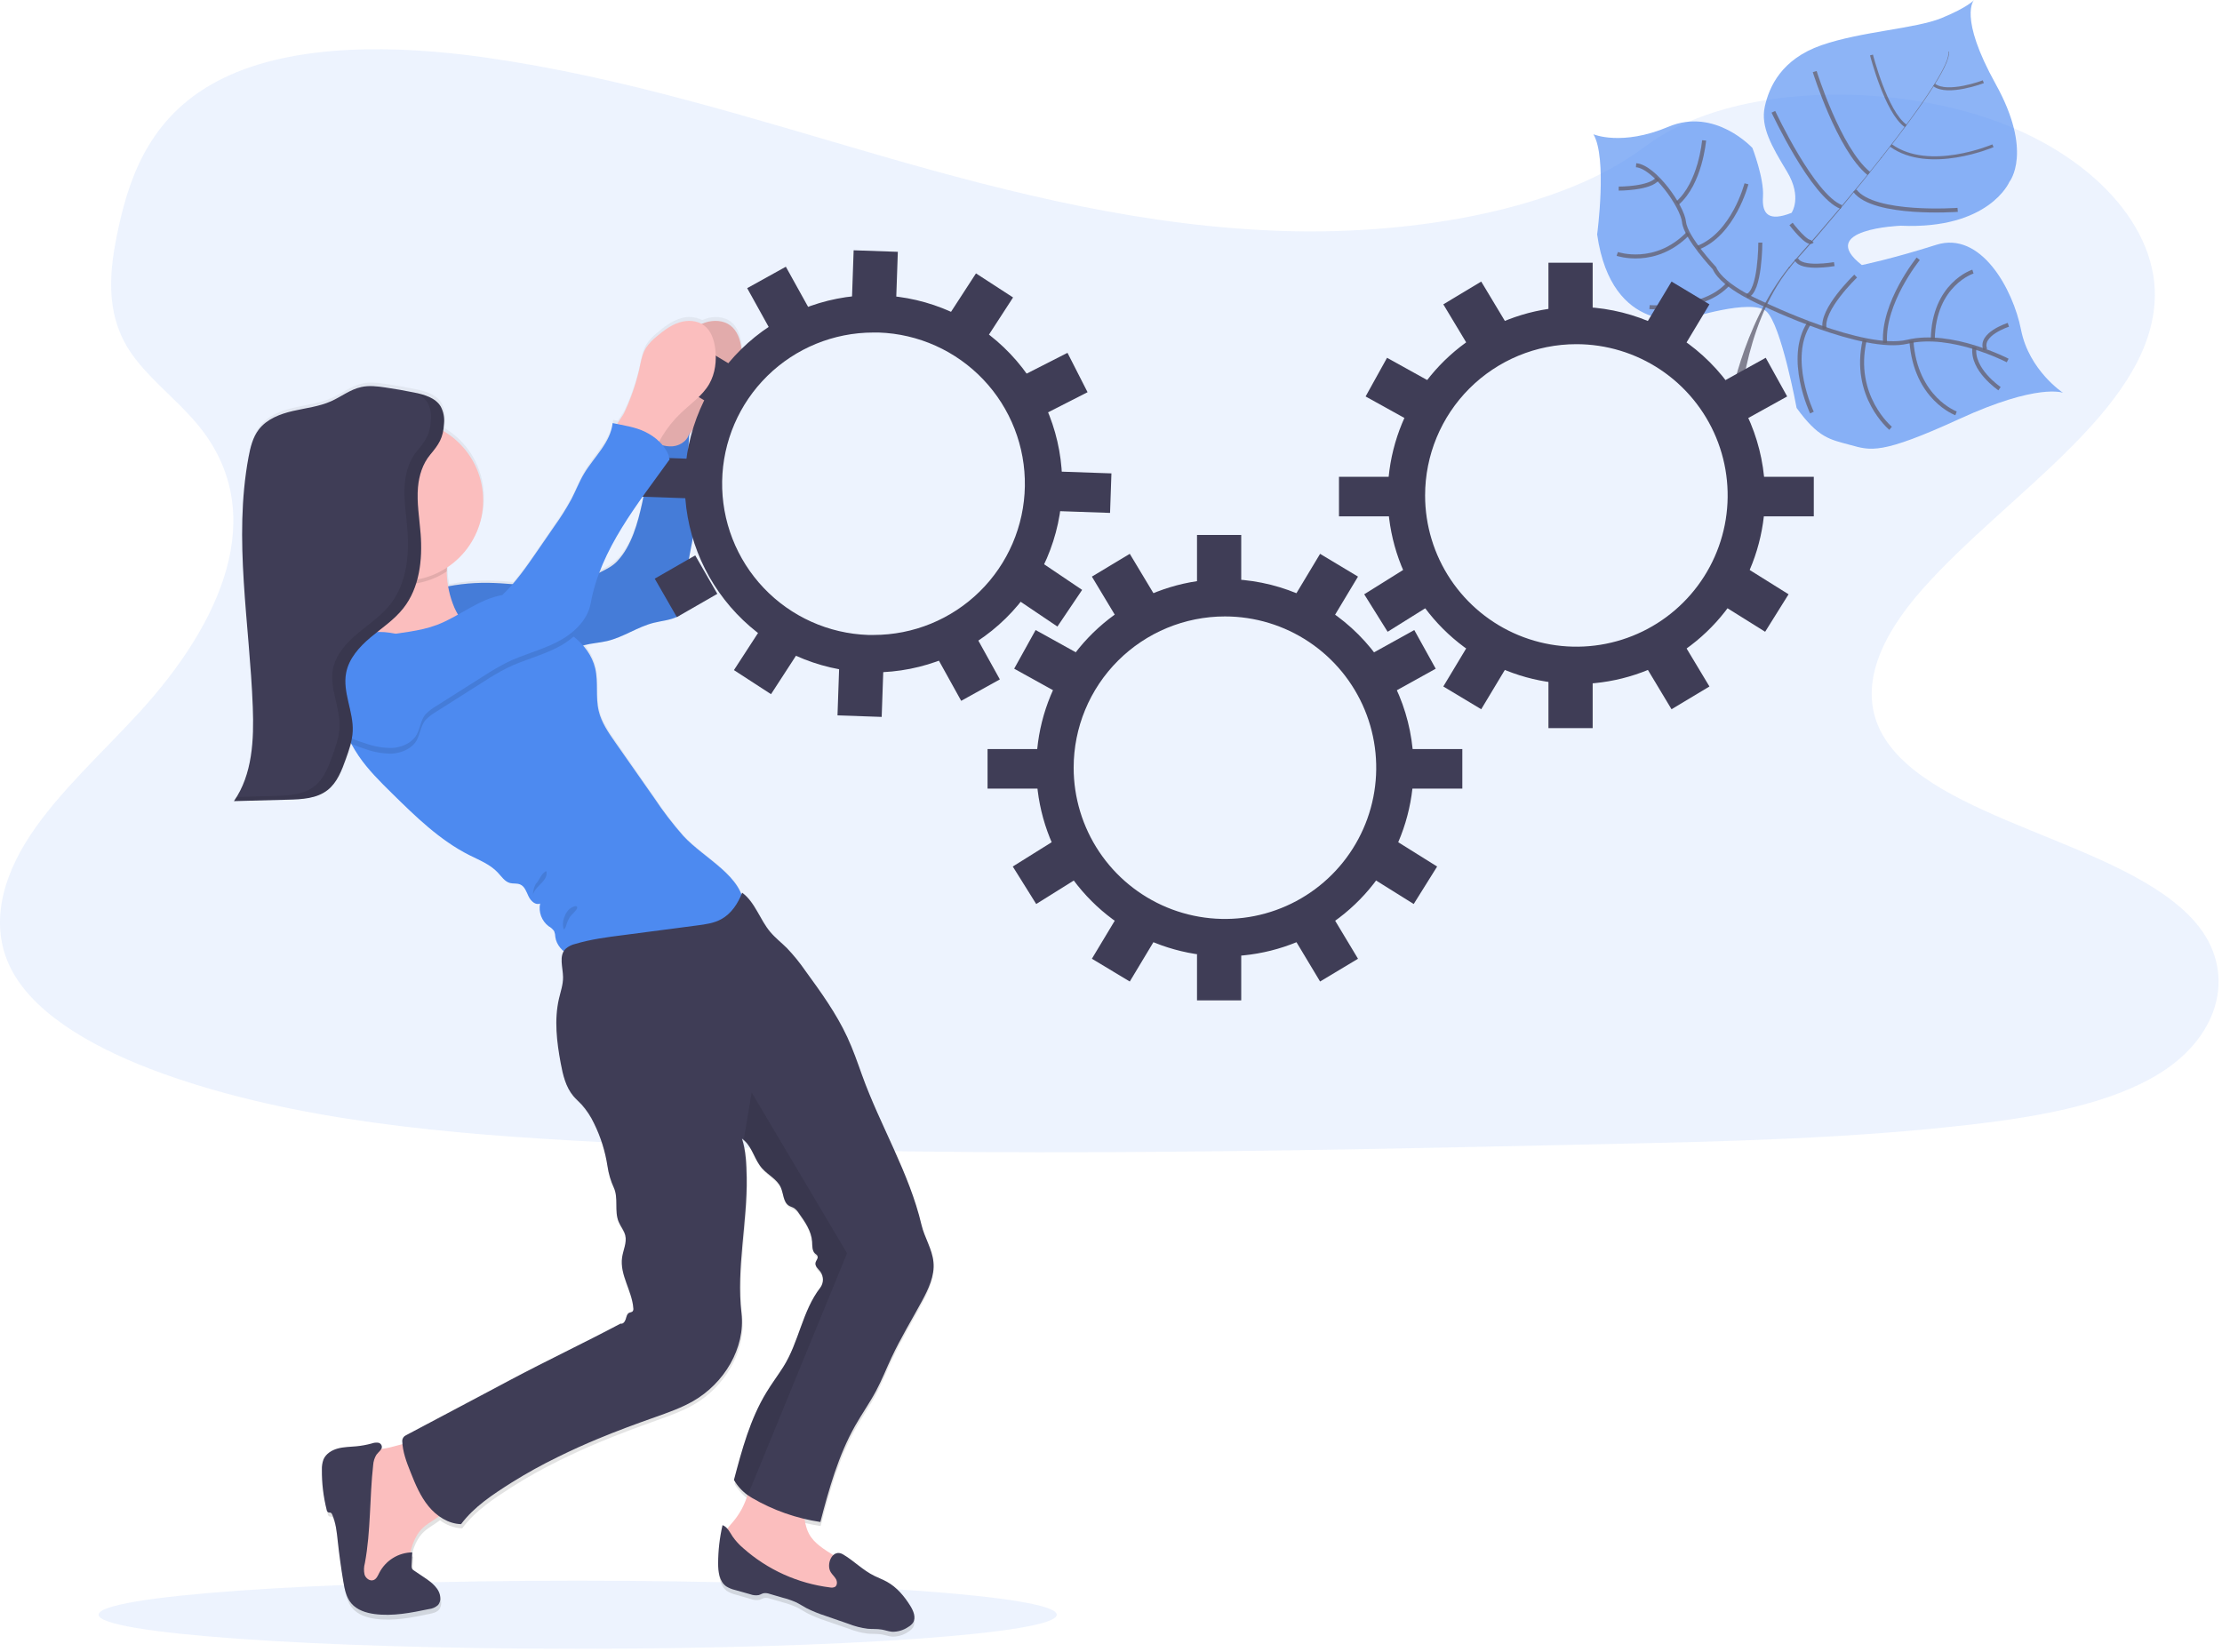 <svg width="554" height="412" viewBox="0 0 554 412" fill="none" xmlns="http://www.w3.org/2000/svg">
<g clip-path="url(#clip0)">
<path opacity="0.1" d="M321.38 57.641C285.919 56.726 252.146 48.222 219.895 38.919C187.645 29.615 155.701 19.287 121.09 14.355C98.828 11.183 73.366 10.734 55.433 19.605C38.168 28.13 32.59 42.847 29.593 56.545C27.336 66.829 26.01 77.651 32.19 87.278C36.486 93.962 44.102 99.578 49.373 105.984C67.712 128.262 54.748 155.729 34.88 177.481C25.566 187.683 14.744 197.414 7.55 208.279C0.356 219.145 -2.97 231.582 3.326 242.667C9.561 253.625 24.426 261.893 40.529 267.695C73.234 279.481 111.758 282.851 149.351 284.763C232.541 288.993 316.17 287.157 399.579 285.311C430.448 284.632 461.45 283.947 491.815 280.38C508.68 278.413 526.087 275.284 538.333 267.739C553.872 258.162 557.724 241.943 547.308 229.933C529.84 209.786 481.558 204.778 469.334 183.157C462.617 171.257 469.515 158.003 479.284 146.962C500.237 123.287 535.353 102.515 537.199 75.448C538.47 56.863 521.589 38.245 495.486 29.451C468.129 20.235 430.185 21.391 410.011 36.65C389.218 52.381 352.694 58.43 321.38 57.641Z" fill="#4D8AF0"/>
<g opacity="0.8">
<path opacity="0.8" d="M514.367 97.956C514.367 97.956 508.187 95.447 488.528 104.466C468.868 113.484 466.414 112.339 461.323 110.958C456.233 109.578 453.395 109.254 447.938 101.726C447.938 101.726 444.102 80.867 440.366 77.618C436.629 74.369 420.816 79.464 420.816 79.464C420.816 79.464 401.847 83.826 398.209 58.463C398.209 58.463 400.773 39.351 397.278 33.483C397.278 33.483 404.335 36.524 415.972 31.615C427.61 26.705 436.925 36.908 436.925 36.908C436.925 36.908 439.862 44.507 439.555 49.033C439.248 53.559 441.105 55.268 446.678 53.077C446.678 53.077 449.417 49.197 445.544 42.787C441.67 36.376 438.925 31.598 440.004 26.618C441.083 21.637 444.179 14.739 454.135 11.276C464.09 7.813 477.619 7.167 484.111 4.493C490.604 1.819 492.171 0.027 492.171 0.027C492.171 0.027 488.177 4.033 497.59 20.996C507.003 37.96 501.004 45.329 501.004 45.329C501.004 45.329 495.996 57.263 473.893 56.287C473.893 56.287 452.595 57.065 464.206 66.095C464.206 66.095 471.641 64.583 482.763 61.049C493.886 57.515 501.902 72.1 503.897 82.248C505.891 92.395 514.367 97.956 514.367 97.956Z" fill="#4D8AF0"/>
<path opacity="0.8" d="M485.744 12.87L485.859 12.838C486.714 16.076 477.197 29.083 469.06 39.428L468.967 39.357C480.44 24.766 486.423 15.358 485.744 12.87Z" fill="#444053"/>
<path opacity="0.8" d="M469.131 39.143L469.181 39.275C462.682 47.537 454.507 57.4 447.965 64.703C447.341 65.399 446.722 66.128 446.13 66.895L445.938 66.747C446.541 65.996 447.16 65.262 447.785 64.555C454.327 57.241 462.639 47.4 469.131 39.143Z" fill="#444053"/>
<path opacity="0.8" d="M446.097 66.528L446.228 66.747C434.322 81.612 433.533 104.69 433.506 104.893L430.996 102.022C431.024 101.792 434.109 81.491 446.097 66.528Z" fill="#444053"/>
<path opacity="0.8" d="M500.565 89.896C500.565 89.896 486.528 82.598 475.586 85.217C464.644 87.836 440.015 75.957 440.015 75.957C440.015 75.957 429.555 71.711 427.451 66.868C427.451 66.868 420.279 59.279 419.868 55.361C419.457 51.444 412.455 41.559 407.918 41.203" stroke="#444053" stroke-miterlimit="10"/>
<path opacity="0.8" d="M498.533 96.921C498.533 96.921 491.464 92.159 492.286 86.603" stroke="#444053" stroke-miterlimit="10"/>
<path opacity="0.8" d="M487.689 103.074C487.689 103.074 477.575 99.403 476.561 84.993" stroke="#444053" stroke-miterlimit="10"/>
<path opacity="0.8" d="M471.372 106.8C471.372 106.8 461.707 98.784 464.918 84.773" stroke="#444053" stroke-miterlimit="10"/>
<path opacity="0.8" d="M451.762 102.882C451.762 102.882 445.33 89.387 451.056 80.609" stroke="#444053" stroke-miterlimit="10"/>
<path opacity="0.8" d="M500.73 80.999C500.73 80.999 493.415 83.322 494.988 87.168" stroke="#444053" stroke-miterlimit="10"/>
<path opacity="0.8" d="M491.903 67.728C491.903 67.728 482.117 70.829 481.887 84.675" stroke="#444053" stroke-miterlimit="10"/>
<path opacity="0.8" d="M478.26 64.534C478.26 64.534 469.356 75.525 469.986 85.513" stroke="#444053" stroke-miterlimit="10"/>
<path opacity="0.8" d="M462.666 68.846C462.666 68.846 453.817 77.3 454.946 81.996" stroke="#444053" stroke-miterlimit="10"/>
<path opacity="0.8" d="M457.329 65.859C457.329 65.859 449.034 67.344 447.878 64.621" stroke="#444053" stroke-miterlimit="10"/>
<path opacity="0.8" d="M446.552 55.844C446.552 55.844 450.743 61.394 451.823 60.15" stroke="#444053" stroke-miterlimit="10"/>
<path opacity="0.8" d="M488.095 52.332C488.095 52.332 467.186 53.849 462.458 47.548" stroke="#444053" stroke-miterlimit="10"/>
<path opacity="0.8" d="M442.152 27.878C442.152 27.878 451.965 48.934 459.088 51.619" stroke="#444053" stroke-miterlimit="10"/>
<path opacity="0.8" d="M452.453 17.846C452.453 17.846 458.48 37.215 465.942 43.264" stroke="#444053" stroke-miterlimit="10"/>
<path opacity="0.8" d="M496.894 36.349C496.894 36.349 481.005 43.17 471.449 36.267" stroke="#444053" stroke-width="0.75" stroke-miterlimit="10"/>
<path opacity="0.8" d="M466.611 13.714C466.611 13.714 470.244 27.96 475.137 31.396" stroke="#444053" stroke-width="0.75" stroke-miterlimit="10"/>
<path opacity="0.8" d="M494.494 20.383C494.494 20.383 485.558 23.763 482.221 21.172" stroke="#444053" stroke-width="0.75" stroke-miterlimit="10"/>
<path opacity="0.8" d="M438.897 60.495C438.897 60.495 438.897 72.905 435.517 73.788" stroke="#444053" stroke-miterlimit="10"/>
<path opacity="0.8" d="M411.271 76.577C411.271 76.577 424.695 77.727 430.881 70.802" stroke="#444053" stroke-miterlimit="10"/>
<path opacity="0.8" d="M435.435 45.833C435.435 45.833 432.191 58.435 423.232 61.81" stroke="#444053" stroke-miterlimit="10"/>
<path opacity="0.8" d="M403.222 63.317C403.222 63.317 412.723 66.605 420.893 58.21" stroke="#444053" stroke-miterlimit="10"/>
<path opacity="0.8" d="M424.876 35.012C424.876 35.012 423.978 45.702 418.164 50.704" stroke="#444053" stroke-miterlimit="10"/>
<path opacity="0.8" d="M403.584 47.028C403.584 47.028 411.469 47.077 413.315 44.513" stroke="#444053" stroke-miterlimit="10"/>
</g>
<path opacity="0.1" d="M144.031 411.151C209.999 411.151 263.476 407.349 263.476 402.658C263.476 397.968 209.999 394.166 144.031 394.166C78.063 394.166 24.585 397.968 24.585 402.658C24.585 407.349 78.063 411.151 144.031 411.151Z" fill="#4D8AF0"/>
<path d="M213.227 356.419C214.871 353.466 216.838 350.683 218.427 347.691C219.879 344.952 221.013 342.048 222.322 339.231C224.563 334.41 227.325 329.851 229.84 325.161C231.484 322.087 233.073 318.739 232.755 315.265C232.453 311.978 230.525 309.129 229.78 305.951C226.744 292.905 219.44 280.928 214.986 268.309C213.846 265.109 212.739 261.887 211.315 258.797C208.575 252.852 204.74 247.51 200.904 242.212C199.522 240.188 197.983 238.275 196.302 236.492C194.927 235.116 193.382 233.905 192.132 232.415C189.557 229.347 188.352 224.931 185.13 222.553C185.075 222.695 185.015 222.832 184.955 222.974C182.648 217.084 174.911 213.2 170.424 208.318C167.811 205.336 165.408 202.178 163.23 198.866L153.46 184.746C151.778 182.314 150.063 179.815 149.384 176.917C148.551 173.421 149.324 169.695 148.502 166.199C147.976 164.095 146.952 162.148 145.516 160.523C145.609 160.496 145.707 160.457 145.806 160.435C147.669 159.937 149.641 159.849 151.488 159.405C155.515 158.446 159.016 155.871 163.027 154.841C165.076 154.293 167.262 154.184 169.12 153.197C170.023 152.657 170.736 151.848 171.158 150.884C171.58 149.919 171.691 148.847 171.476 147.817C170.177 140.94 173.804 133.971 173.191 126.996C173.026 125.067 172.533 123.188 172.216 121.276C171.476 116.838 171.613 112.29 171.876 107.786C173.126 105.756 174.626 103.892 176.341 102.236C178.807 99.858 181.749 97.852 183.464 94.877C184.96 92.242 185.322 89.058 184.944 86.045C184.675 83.853 183.93 81.546 182.204 80.215C180.478 78.883 178.002 78.785 175.914 79.481C175.624 79.574 175.339 79.689 175.059 79.809C174.187 79.373 173.234 79.118 172.26 79.062C171.286 79.005 170.311 79.148 169.394 79.481C167.312 80.171 165.525 81.546 163.849 82.976C162.855 83.756 161.983 84.679 161.263 85.716C160.205 87.36 159.898 89.387 159.498 91.321C158.648 95.055 157.408 98.689 155.8 102.164C155.504 102.778 154.704 103.879 154.058 104.931L152.885 104.69C152.375 109.572 148.288 113.156 145.8 117.375C144.59 119.424 143.74 121.665 142.65 123.785C141.406 126.093 140.017 128.321 138.491 130.453C137.012 132.645 135.531 134.817 134.048 136.968C132.189 139.794 130.177 142.515 128.021 145.121C126.01 144.957 123.999 144.809 121.994 144.776C118.628 144.728 115.266 145.027 111.961 145.669C111.769 144.507 111.65 143.334 111.605 142.157C111.605 142.086 111.605 142.014 111.605 141.943C111.605 141.658 111.638 141.319 111.676 140.951C114.524 139.044 116.842 136.446 118.413 133.4C119.984 130.354 120.757 126.96 120.66 123.534C120.564 120.108 119.6 116.762 117.859 113.81C116.118 110.858 113.657 108.395 110.706 106.652C110.815 106.036 110.885 105.414 110.915 104.789C110.915 104.422 110.915 104.049 110.915 103.693C110.915 103.507 110.915 103.321 110.876 103.145C110.842 102.776 110.78 102.409 110.69 102.049C110.646 101.874 110.597 101.699 110.537 101.501C110.42 101.158 110.268 100.827 110.082 100.515C110.07 100.496 110.058 100.478 110.043 100.46C109.972 100.345 109.901 100.23 109.819 100.121C109.737 100.011 109.748 100.033 109.715 99.989C109.657 99.909 109.595 99.832 109.528 99.759L109.391 99.617C109.331 99.551 109.271 99.485 109.205 99.425L109.052 99.288L108.86 99.118L108.685 98.987L108.487 98.839L108.296 98.713L108.098 98.587C108.033 98.543 107.961 98.504 107.89 98.466L107.687 98.351L107.468 98.241L107.266 98.143L107.024 98.039L106.827 97.951L106.564 97.852L106.378 97.781L106.093 97.683L105.923 97.628L105.611 97.529L105.463 97.485L105.123 97.392L104.992 97.354L104.636 97.266L104.531 97.239L104.137 97.151H104.071L103.49 97.025C101.091 96.532 98.676 96.106 96.247 95.748C94.258 95.453 92.22 95.2 90.258 95.644C87.552 96.247 85.294 98.077 82.763 99.211C79.771 100.559 76.451 100.915 73.262 101.655C70.073 102.395 66.791 103.66 64.791 106.274C63.268 108.268 62.66 110.805 62.205 113.276C58.413 133.9 62.501 155.055 63.273 176.018C63.575 184.177 63.208 192.899 58.583 199.578L72.051 199.222C72.698 199.222 73.35 199.184 74.007 199.146C74.665 199.107 75.322 199.058 75.969 198.981C77.677 198.821 79.336 198.324 80.85 197.518C81.552 197.119 82.192 196.621 82.752 196.039C84.582 194.154 85.557 191.519 86.45 188.998C86.751 188.149 87.053 187.289 87.321 186.423C87.431 186.061 87.535 185.7 87.628 185.327L87.672 185.152L87.826 185.223C88.373 186.253 88.993 187.261 89.65 188.237C92.001 191.699 94.981 194.658 97.94 197.6C103.819 203.436 109.83 209.375 117.199 213.123C119.687 214.378 122.377 215.435 124.273 217.506C125.204 218.509 126.01 219.797 127.33 220.142C128.152 220.355 129.056 220.142 129.84 220.492C130.99 220.975 131.412 222.361 131.944 223.5C132.475 224.64 133.675 225.802 134.815 225.281C134.601 226.339 134.689 227.436 135.069 228.447C135.449 229.457 136.105 230.34 136.963 230.996C137.515 231.302 137.99 231.729 138.354 232.245C138.53 232.716 138.626 233.212 138.639 233.714C138.873 235.113 139.612 236.378 140.716 237.27C139.647 239.039 140.502 241.576 140.53 243.784C140.53 245.636 139.921 247.422 139.505 249.225C138.294 254.512 138.957 260.046 139.943 265.378C140.491 268.32 141.187 271.366 143.105 273.651C143.729 274.391 144.475 275.032 145.132 275.75C146.387 277.164 147.43 278.753 148.228 280.467C149.891 283.862 151.023 287.491 151.586 291.228C151.851 293.104 152.386 294.931 153.175 296.653C154.375 299.272 153.28 302.494 154.353 305.167C154.841 306.367 155.74 307.392 156.03 308.647C156.441 310.471 155.482 312.296 155.225 314.153C154.6 318.504 157.74 322.542 158.024 326.925C158.071 327.182 158.016 327.447 157.871 327.665C157.657 327.906 157.29 327.9 157 328.037C156.452 328.3 156.304 329.04 156.129 329.654C155.953 330.267 155.46 330.963 154.852 330.777C145.85 335.593 136.53 340.042 127.527 344.858L123.418 347.05L101.441 358.792C101.174 358.924 100.95 359.129 100.794 359.383C100.638 359.637 100.557 359.93 100.559 360.227C100.559 360.49 100.592 360.775 100.614 361.022C99.074 361.405 97.595 361.866 96.543 362.057C96.11 362.14 95.677 362.222 95.25 362.315C95.354 362.148 95.421 361.962 95.447 361.767C95.449 361.497 95.351 361.236 95.172 361.034C94.993 360.831 94.745 360.702 94.477 360.671C93.94 360.618 93.398 360.689 92.894 360.879C91.637 361.223 90.354 361.459 89.058 361.586C87.519 361.734 85.952 361.729 84.461 362.134C82.971 362.54 81.502 363.444 80.9 364.874C80.598 365.701 80.464 366.58 80.505 367.46C80.472 370.847 80.873 374.224 81.7 377.509C81.713 377.639 81.756 377.765 81.825 377.876C81.894 377.987 81.988 378.081 82.1 378.15C82.291 378.226 82.522 378.15 82.713 378.237C82.882 378.34 83.009 378.499 83.07 378.687C83.99 380.78 84.204 383.114 84.45 385.393C84.816 388.772 85.278 392.142 85.837 395.502C86.165 397.464 86.571 399.513 87.847 401.025C89.25 402.669 91.469 403.398 93.612 403.688C98.132 404.296 102.696 403.381 107.156 402.444C107.989 402.269 108.882 402.055 109.441 401.409C109.849 400.893 110.045 400.24 109.989 399.584C109.885 397.332 107.835 395.749 105.972 394.483L103.43 392.724C103.213 392.609 103.041 392.424 102.942 392.2C102.843 391.975 102.822 391.724 102.882 391.486L103.047 388.16H102.553C103.101 385.815 103.984 383.563 105.709 381.952C106.898 380.856 108.449 380.089 109.693 379.092C111.289 380.319 113.222 381.029 115.232 381.125C118.52 376.698 123.15 373.684 127.78 370.715C131.54 368.339 135.427 366.17 139.423 364.216C142.659 362.616 145.947 361.117 149.285 359.718C153.997 357.734 158.797 355.965 163.602 354.239C166.808 353.088 170.04 351.954 172.994 350.255C180.664 345.823 186.083 336.974 185.048 328.114C183.744 316.937 186.533 305.288 186.346 294.034C186.291 290.746 186.171 287.459 185.174 284.308C185.406 284.473 185.624 284.656 185.826 284.856C187.82 286.719 188.302 289.678 190.209 291.804C191.694 293.475 193.951 294.543 194.85 296.582C195.535 298.143 195.436 300.253 196.866 301.151C197.272 301.409 197.754 301.518 198.159 301.77C198.644 302.116 199.053 302.558 199.359 303.069C200.877 305.233 202.45 307.551 202.614 310.192C202.685 311.238 202.587 312.449 203.354 313.156C203.573 313.359 203.852 313.507 203.967 313.781C204.208 314.328 203.573 314.909 203.463 315.518C203.304 316.361 204.137 317.002 204.652 317.709C205.082 318.299 205.313 319.01 205.313 319.739C205.313 320.469 205.082 321.18 204.652 321.769C200.159 327.605 199.348 335.467 195.42 341.708C194.061 343.861 192.549 345.899 191.234 348.08C187.19 354.776 185.146 362.468 183.163 370.046C184.01 371.521 185.158 372.802 186.533 373.805C185.79 376.356 184.51 378.72 182.779 380.736C182.337 381.229 181.924 381.747 181.541 382.287C181.22 381.88 180.799 381.563 180.319 381.366C179.599 384.512 179.231 387.728 179.223 390.955C179.223 393.08 179.514 395.508 181.24 396.735C181.929 397.169 182.686 397.482 183.481 397.661L187.239 398.757C187.901 399.01 188.618 399.08 189.316 398.96C189.76 398.834 190.154 398.56 190.609 398.472C191.103 398.421 191.602 398.487 192.067 398.664L195.316 399.612C196.414 399.904 197.488 400.283 198.526 400.746C199.452 401.19 200.307 401.765 201.217 402.258C202.729 403.022 204.299 403.667 205.912 404.187L211.512 406.115C213.072 406.734 214.703 407.157 216.367 407.376C217.517 407.474 218.684 407.376 219.818 407.573C220.684 407.721 221.522 408.033 222.394 408.121C223.839 408.164 225.261 407.741 226.448 406.915C226.912 406.653 227.312 406.292 227.621 405.858C228.443 404.576 227.736 402.883 226.936 401.59C225.451 399.19 223.594 396.943 221.144 395.563C220.153 395.015 219.079 394.609 218.054 394.105C215.139 392.681 212.942 390.303 210.186 388.675C209.835 388.425 209.407 388.304 208.977 388.333C208.547 388.362 208.139 388.539 207.825 388.834C205.534 387.349 203.058 385.897 201.798 383.481C201.236 382.315 200.866 381.066 200.702 379.783C201.989 380.089 203.288 380.33 204.597 380.544C206.729 372.282 209.057 363.871 213.227 356.419ZM160.589 122.739C160.479 123.358 160.359 123.971 160.227 124.585C159.131 129.73 157.564 135.494 153.981 139.324C152.802 140.447 151.433 141.35 149.937 141.992L149.537 142.19C152.118 135.297 156.227 128.908 160.589 122.739Z" fill="url(#paint0_linear)"/>
<path d="M165.893 92.22C166.298 90.308 166.605 88.302 167.662 86.653C168.385 85.616 169.259 84.693 170.254 83.914C171.931 82.495 173.722 81.13 175.81 80.44C177.897 79.749 180.352 79.843 182.105 81.168C183.859 82.495 184.598 84.779 184.872 86.96C185.245 89.957 184.872 93.113 183.388 95.727C181.689 98.691 178.741 100.658 176.265 103.036C174.47 104.752 172.91 106.698 171.624 108.822C171.038 109.929 170.329 110.966 169.509 111.912C169.093 112.383 168.572 112.75 167.989 112.983C167.406 113.216 166.776 113.309 166.15 113.254C165.093 113.085 164.232 112.35 163.411 111.649C162.397 110.761 159.668 109.178 159.575 107.77C159.509 106.63 161.641 104.044 162.161 102.976C163.781 99.532 165.031 95.927 165.893 92.22Z" fill="#FBBEBE"/>
<path opacity="0.1" d="M165.893 92.22C166.298 90.308 166.605 88.302 167.662 86.653C168.385 85.616 169.259 84.693 170.254 83.914C171.931 82.495 173.722 81.13 175.81 80.44C177.897 79.749 180.352 79.843 182.105 81.168C183.859 82.495 184.598 84.779 184.872 86.96C185.245 89.957 184.872 93.113 183.388 95.727C181.689 98.691 178.741 100.658 176.265 103.036C174.47 104.752 172.91 106.698 171.624 108.822C171.038 109.929 170.329 110.966 169.509 111.912C169.093 112.383 168.572 112.75 167.989 112.983C167.406 113.216 166.776 113.309 166.15 113.254C165.093 113.085 164.232 112.35 163.411 111.649C162.397 110.761 159.668 109.178 159.575 107.77C159.509 106.63 161.641 104.044 162.161 102.976C163.781 99.532 165.031 95.927 165.893 92.22Z" fill="black"/>
<path d="M108.361 146.984C112.751 145.817 117.282 145.264 121.824 145.34C129.401 145.45 137.204 147.286 144.42 144.962C146.283 144.316 148.094 143.531 149.839 142.612C151.291 141.889 152.77 141.143 153.882 139.96C157.471 136.157 159.016 130.432 160.139 125.32C161.263 120.208 161.553 114.958 161.843 109.737C163.712 110.608 165.679 111.468 167.75 111.293C169.821 111.118 171.887 109.54 171.876 107.458C171.569 112.296 171.328 117.194 172.144 121.972C172.462 123.868 172.955 125.736 173.125 127.654C173.739 134.579 170.106 141.5 171.405 148.332C171.619 149.357 171.507 150.423 171.085 151.382C170.662 152.34 169.95 153.141 169.049 153.674C167.186 154.677 164.994 154.803 162.945 155.318C158.929 156.343 155.422 158.896 151.389 159.849C149.51 160.293 147.554 160.397 145.702 160.874C143.039 161.575 140.623 163.098 137.911 163.581C135.878 163.942 133.785 163.696 131.73 163.871C129.944 164.019 128.19 164.49 126.399 164.534C122.015 164.644 117.868 162.161 114.953 158.868C112.038 155.576 110.191 150.973 108.361 146.984Z" fill="#4D8AF0"/>
<path opacity="0.1" d="M108.361 146.984C112.751 145.817 117.282 145.264 121.824 145.34C129.401 145.45 137.204 147.286 144.42 144.962C146.283 144.316 148.094 143.531 149.839 142.612C151.291 141.889 152.77 141.143 153.882 139.96C157.471 136.157 159.016 130.432 160.139 125.32C161.263 120.208 161.553 114.958 161.843 109.737C163.712 110.608 165.679 111.468 167.75 111.293C169.821 111.118 171.887 109.54 171.876 107.458C171.569 112.296 171.328 117.194 172.144 121.972C172.462 123.868 172.955 125.736 173.125 127.654C173.739 134.579 170.106 141.5 171.405 148.332C171.619 149.357 171.507 150.423 171.085 151.382C170.662 152.34 169.95 153.141 169.049 153.674C167.186 154.677 164.994 154.803 162.945 155.318C158.929 156.343 155.422 158.896 151.389 159.849C149.51 160.293 147.554 160.397 145.702 160.874C143.039 161.575 140.623 163.098 137.911 163.581C135.878 163.942 133.785 163.696 131.73 163.871C129.944 164.019 128.19 164.49 126.399 164.534C122.015 164.644 117.868 162.161 114.953 158.868C112.038 155.576 110.191 150.973 108.361 146.984Z" fill="black"/>
<path d="M305.409 153.718C312.869 153.718 320.161 155.93 326.364 160.075C332.567 164.22 337.402 170.111 340.256 177.003C343.111 183.896 343.858 191.48 342.402 198.797C340.946 206.114 337.353 212.835 332.078 218.109C326.802 223.384 320.081 226.976 312.764 228.431C305.447 229.886 297.862 229.138 290.97 226.282C284.078 223.427 278.188 218.591 274.044 212.388C269.9 206.184 267.689 198.891 267.69 191.431C267.691 181.428 271.666 171.836 278.739 164.763C285.813 157.691 295.406 153.718 305.409 153.718ZM305.409 144.403C296.106 144.403 287.012 147.162 279.278 152.33C271.543 157.499 265.515 164.844 261.955 173.439C258.395 182.033 257.464 191.491 259.28 200.614C261.095 209.738 265.575 218.118 272.153 224.696C278.731 231.273 287.112 235.752 296.236 237.567C305.36 239.381 314.817 238.449 323.411 234.888C332.005 231.327 339.35 225.298 344.518 217.563C349.685 209.827 352.443 200.733 352.442 191.431C352.427 178.962 347.467 167.008 338.65 158.191C329.832 149.375 317.878 144.416 305.409 144.403Z" fill="#3F3D56"/>
<path d="M309.469 133.401H298.445V145.006H309.469V133.401Z" fill="#3F3D56"/>
<path d="M338.581 143.786L329.132 138.108L323.155 148.056L332.604 153.734L338.581 143.786Z" fill="#3F3D56"/>
<path d="M357.96 166.754L352.615 157.112L342.465 162.738L347.81 172.38L357.96 166.754Z" fill="#3F3D56"/>
<path d="M352.471 225.434L358.312 216.085L348.471 209.935L342.629 219.284L352.471 225.434Z" fill="#3F3D56"/>
<path d="M263.01 172.376L268.355 162.734L258.205 157.108L252.86 166.75L263.01 172.376Z" fill="#3F3D56"/>
<path d="M268.193 219.28L262.351 209.931L252.509 216.081L258.351 225.43L268.193 219.28Z" fill="#3F3D56"/>
<path d="M278.21 153.733L287.66 148.055L281.683 138.108L272.233 143.786L278.21 153.733Z" fill="#3F3D56"/>
<path d="M309.469 237.856H298.445V249.461H309.469V237.856Z" fill="#3F3D56"/>
<path d="M332.606 229.131L323.156 234.809L329.133 244.756L338.583 239.079L332.606 229.131Z" fill="#3F3D56"/>
<path d="M272.235 239.079L281.684 244.757L287.661 234.81L278.212 229.132L272.235 239.079Z" fill="#3F3D56"/>
<path d="M259.57 186.79H246.223V196.653H259.57V186.79Z" fill="#3F3D56"/>
<path d="M351.247 196.653H364.594V186.79H351.247V196.653Z" fill="#3F3D56"/>
<path d="M393.031 85.826C400.491 85.826 407.784 88.038 413.987 92.183C420.19 96.328 425.024 102.219 427.879 109.111C430.734 116.004 431.48 123.588 430.025 130.905C428.569 138.222 424.976 144.943 419.7 150.217C414.425 155.492 407.703 159.084 400.386 160.539C393.069 161.994 385.485 161.246 378.593 158.39C371.701 155.534 365.811 150.699 361.667 144.496C357.523 138.292 355.312 130.999 355.313 123.539C355.314 113.536 359.289 103.944 366.362 96.871C373.436 89.799 383.029 85.826 393.031 85.826ZM393.031 76.511C383.729 76.511 374.635 79.27 366.9 84.438C359.166 89.606 353.137 96.952 349.578 105.547C346.018 114.141 345.087 123.598 346.902 132.722C348.717 141.846 353.197 150.226 359.776 156.804C366.354 163.381 374.735 167.86 383.859 169.674C392.983 171.489 402.44 170.556 411.034 166.996C419.628 163.435 426.973 157.406 432.141 149.671C437.308 141.935 440.065 132.841 440.064 123.539C440.05 111.07 435.09 99.116 426.272 90.299C417.455 81.483 405.5 76.524 393.031 76.511Z" fill="#3F3D56"/>
<path d="M397.091 65.514H386.067V77.119H397.091V65.514Z" fill="#3F3D56"/>
<path d="M426.207 75.89L416.758 70.212L410.781 80.16L420.231 85.838L426.207 75.89Z" fill="#3F3D56"/>
<path d="M445.585 98.86L440.241 89.218L430.091 94.844L435.436 104.486L445.585 98.86Z" fill="#3F3D56"/>
<path d="M440.092 157.543L445.934 148.194L436.092 142.044L430.25 151.393L440.092 157.543Z" fill="#3F3D56"/>
<path d="M350.629 104.491L355.974 94.849L345.824 89.222L340.48 98.864L350.629 104.491Z" fill="#3F3D56"/>
<path d="M355.813 151.392L349.971 142.043L340.13 148.193L345.972 157.542L355.813 151.392Z" fill="#3F3D56"/>
<path d="M365.833 85.838L375.283 80.161L369.306 70.213L359.856 75.891L365.833 85.838Z" fill="#3F3D56"/>
<path d="M397.091 169.964H386.067V181.569H397.091V169.964Z" fill="#3F3D56"/>
<path d="M420.228 161.241L410.779 166.918L416.756 176.866L426.205 171.188L420.228 161.241Z" fill="#3F3D56"/>
<path d="M359.854 171.185L369.304 176.863L375.281 166.915L365.831 161.238L359.854 171.185Z" fill="#3F3D56"/>
<path d="M347.187 118.898H333.84V128.76H347.187V118.898Z" fill="#3F3D56"/>
<path d="M438.875 128.76H452.223V118.898H438.875V128.76Z" fill="#3F3D56"/>
<path d="M217.764 82.921C218.208 82.921 218.651 82.921 219.095 82.921C228.981 83.259 238.34 87.466 245.153 94.637C251.967 101.808 255.691 111.369 255.523 121.259C255.355 131.15 251.308 140.578 244.254 147.514C237.201 154.449 227.705 158.336 217.813 158.337C217.369 158.337 216.926 158.337 216.476 158.337C206.59 158 197.231 153.792 190.417 146.62C183.604 139.449 179.88 129.887 180.049 119.996C180.218 110.105 184.266 100.676 191.32 93.742C198.375 86.807 207.871 82.921 217.764 82.921ZM217.764 73.607C205.428 73.605 193.586 78.45 184.789 87.097C175.991 95.744 170.943 107.501 170.732 119.835C170.521 132.168 175.163 144.091 183.659 153.034C192.155 161.977 203.825 167.225 216.153 167.646C216.701 167.646 217.249 167.673 217.797 167.673C230.132 167.673 241.973 162.828 250.769 154.18C259.566 145.533 264.613 133.776 264.823 121.443C265.034 109.11 260.391 97.187 251.895 88.245C243.399 79.302 231.73 74.055 219.402 73.634C218.854 73.634 218.306 73.607 217.758 73.607H217.764Z" fill="#3F3D56"/>
<path d="M223.852 62.795L212.835 62.413L212.432 74.01L223.449 74.393L223.852 62.795Z" fill="#3F3D56"/>
<path d="M252.583 74.177L243.336 68.174L237.017 77.908L246.264 83.911L252.583 74.177Z" fill="#3F3D56"/>
<path d="M271.156 97.803L266.149 87.981L255.81 93.251L260.816 103.073L271.156 97.803Z" fill="#3F3D56"/>
<path d="M263.639 156.242L269.802 147.101L260.18 140.613L254.017 149.754L263.639 156.242Z" fill="#3F3D56"/>
<path d="M176.066 100.12L181.742 90.67L171.794 84.695L166.118 94.145L176.066 100.12Z" fill="#3F3D56"/>
<path d="M178.848 148.086L173.336 138.495L163.24 144.297L168.752 153.888L178.848 148.086Z" fill="#3F3D56"/>
<path d="M191.918 82.008L201.559 76.662L195.931 66.513L186.29 71.859L191.918 82.008Z" fill="#3F3D56"/>
<path d="M220.23 167.176L209.212 166.793L208.809 178.391L219.827 178.774L220.23 167.176Z" fill="#3F3D56"/>
<path d="M243.661 159.269L234.02 164.615L239.648 174.764L249.289 169.418L243.661 159.269Z" fill="#3F3D56"/>
<path d="M182.988 167.102L192.235 173.105L198.554 163.371L189.307 157.369L182.988 167.102Z" fill="#3F3D56"/>
<path d="M172.133 114.413L158.794 113.95L158.452 123.806L171.791 124.27L172.133 114.413Z" fill="#3F3D56"/>
<path d="M263.425 127.438L276.765 127.901L277.107 118.045L263.768 117.581L263.425 127.438Z" fill="#3F3D56"/>
<path d="M96.307 361.137C94.95 361.303 93.634 361.713 92.422 362.348C90.779 363.351 89.765 365.121 89.042 366.907C87.228 371.389 86.85 376.309 86.773 381.153C86.708 385.054 86.839 389.048 88.236 392.686C88.62 393.838 89.284 394.876 90.171 395.705C90.95 396.318 91.853 396.756 92.817 396.987C94.899 397.535 97.315 397.535 99.019 396.22C100.915 394.736 101.392 392.122 101.792 389.749C102.34 386.55 103.101 383.174 105.479 380.944C107.244 379.301 109.77 378.479 111.052 376.441C112.58 374.019 111.775 370.857 110.8 368.162C109.95 365.827 108.707 361.088 106.263 359.894C103.819 358.699 98.85 360.677 96.307 361.137Z" fill="#FBBEBE"/>
<path d="M186.423 372.616C185.684 375.229 184.374 377.645 182.588 379.689C181.492 380.939 180.149 382.456 180.725 384.007C180.959 384.532 181.307 384.998 181.744 385.371C189.776 393.234 201.014 397.058 212.164 398.45C212.343 398.499 212.533 398.499 212.712 398.45C213.041 398.302 213.117 397.902 213.161 397.535C213.339 396.373 213.339 395.19 213.161 394.028C212.613 391.289 210.23 389.388 207.896 387.886C205.562 386.385 203.008 384.927 201.704 382.478C200.061 379.432 200.767 375.465 198.833 372.616C197.266 370.298 194.357 369.328 191.595 368.874C190.636 368.726 188.598 367.674 187.76 368.161C186.905 368.654 186.713 371.662 186.423 372.616Z" fill="#FBBEBE"/>
<path d="M95.211 360.852C95.213 360.582 95.115 360.321 94.936 360.118C94.757 359.916 94.51 359.787 94.242 359.756C93.705 359.701 93.163 359.77 92.658 359.959C91.402 360.3 90.119 360.535 88.823 360.66C87.283 360.808 85.71 360.803 84.215 361.208C82.719 361.614 81.256 362.507 80.648 363.948C80.352 364.771 80.218 365.643 80.253 366.517C80.222 369.881 80.624 373.234 81.448 376.495C81.462 376.626 81.506 376.751 81.576 376.862C81.647 376.973 81.741 377.067 81.853 377.136C82.045 377.213 82.275 377.136 82.467 377.224C82.635 377.324 82.762 377.481 82.823 377.668C83.749 379.75 83.963 382.051 84.209 384.33C84.575 387.687 85.037 391.033 85.596 394.368C85.924 396.313 86.33 398.357 87.612 399.847C89.014 401.491 91.239 402.198 93.381 402.488C97.907 403.091 102.477 402.181 106.948 401.25C107.8 401.165 108.602 400.805 109.233 400.225C109.641 399.713 109.837 399.064 109.78 398.412C109.676 396.176 107.622 394.576 105.759 393.349L103.195 391.623C103.016 391.524 102.862 391.385 102.745 391.217C102.624 390.962 102.58 390.676 102.619 390.396L102.784 387.108C101.08 387.135 99.416 387.624 97.969 388.522C96.522 389.421 95.345 390.695 94.565 392.209C94.209 392.916 93.874 393.743 93.135 394.017C92.22 394.362 91.201 393.59 90.894 392.664C90.68 391.708 90.709 390.713 90.976 389.771C92.477 381.728 92.127 373.459 93.042 365.328C93.098 364.416 93.379 363.532 93.858 362.753C94.302 362.14 95.129 361.603 95.211 360.852Z" fill="#3F3D56"/>
<path d="M207.118 392.039C207.496 392.664 208.082 393.135 208.433 393.782C208.783 394.428 208.778 395.371 208.148 395.738C207.776 395.902 207.362 395.944 206.964 395.858C198.92 394.86 191.367 391.444 185.305 386.062C184.299 385.211 183.407 384.233 182.653 383.152C181.947 382.056 181.349 380.769 180.144 380.319C179.423 383.443 179.056 386.637 179.048 389.842C179.048 391.952 179.338 394.362 181.064 395.584C181.756 396.014 182.516 396.323 183.311 396.499L187.075 397.562C187.739 397.813 188.457 397.883 189.157 397.765C189.601 397.644 189.995 397.365 190.45 397.283C190.946 397.23 191.447 397.294 191.913 397.469L195.162 398.417C196.262 398.697 197.337 399.063 198.379 399.513C199.305 399.951 200.165 400.526 201.069 401.014C202.585 401.775 204.159 402.414 205.775 402.926L211.496 404.91C213.059 405.527 214.694 405.947 216.361 406.159C217.512 406.258 218.679 406.159 219.819 406.356C220.684 406.504 221.523 406.817 222.399 406.904C223.844 406.944 225.263 406.524 226.454 405.704C226.918 405.445 227.32 405.088 227.632 404.658C228.454 403.381 227.747 401.699 226.941 400.411C225.457 398.033 223.599 395.803 221.144 394.445C220.147 393.897 219.073 393.491 218.049 392.993C215.134 391.579 212.926 389.218 210.17 387.601C207.567 386.089 205.89 390.028 207.118 392.039Z" fill="#3F3D56"/>
<path d="M126.777 161.745C123.755 163.821 120.293 165.168 116.662 165.679C114.763 165.915 112.85 166.018 110.937 165.986C102.958 165.976 94.994 165.311 87.124 163.997C90.258 160.545 93.425 156.874 94.609 152.348C95.195 149.961 95.316 147.483 94.965 145.05C94.49 141.928 93.746 138.854 92.74 135.861C96.097 136.041 99.463 135.955 102.806 135.604C104.712 135.412 109.381 133.675 111.024 134.99C112.564 136.212 111.402 140.535 111.375 142.529C111.375 142.601 111.375 142.672 111.375 142.743C111.461 145.771 112.113 148.755 113.298 151.543C115.709 156.934 120.865 161.361 126.777 161.745Z" fill="#FBBEBE"/>
<path opacity="0.1" d="M111.397 142.502C108.996 144.071 106.286 145.107 103.451 145.542C100.616 145.977 97.72 145.8 94.959 145.023C94.485 141.901 93.74 138.827 92.735 135.834C96.091 136.014 99.457 135.928 102.8 135.576C104.707 135.385 109.375 133.648 111.019 134.963C112.586 136.185 111.424 140.508 111.397 142.502Z" fill="black"/>
<path d="M100.417 144.836C111.492 144.836 120.47 135.858 120.47 124.782C120.47 113.707 111.492 104.729 100.417 104.729C89.341 104.729 80.363 113.707 80.363 124.782C80.363 135.858 89.341 144.836 100.417 144.836Z" fill="#FBBEBE"/>
<path d="M185.503 226.257C185.513 227.875 185.102 229.469 184.31 230.881C183.517 232.292 182.37 233.472 180.982 234.306C179.432 235.119 177.77 235.701 176.051 236.032C166.879 238.223 157.482 240.026 148.063 239.489C146.025 239.374 143.954 239.133 142.124 238.24C140.294 237.347 138.732 235.675 138.458 233.659C138.446 233.16 138.348 232.667 138.168 232.202C137.805 231.688 137.329 231.264 136.776 230.963C135.929 230.313 135.282 229.437 134.908 228.436C134.534 227.436 134.449 226.35 134.661 225.303C133.516 225.813 132.322 224.662 131.785 223.528C131.248 222.394 130.826 221.024 129.675 220.547C128.892 220.213 127.988 220.41 127.16 220.197C125.84 219.857 125.035 218.553 124.103 217.578C122.202 215.545 119.506 214.493 117.018 213.244C109.638 209.523 103.622 203.628 97.732 197.831C94.768 194.91 91.781 191.968 89.431 188.516C88.768 187.546 88.171 186.549 87.606 185.525C85.824 182.108 84.279 178.573 82.982 174.944C82.237 173.005 81.481 170.955 81.787 168.917C81.815 168.731 81.853 168.545 81.897 168.369C82.279 167.045 82.895 165.8 83.716 164.693C85.754 161.696 88.428 158.858 91.935 157.937C95.442 157.017 98.943 158.129 102.504 158.885C103.687 159.148 104.886 159.331 106.093 159.433C109.868 159.701 113.605 158.688 117.254 157.679L121.232 156.584C123.226 156.036 124.224 153.625 126.24 153.203C127.141 153.073 128.058 153.12 128.941 153.34C133.034 154.118 137.16 155.121 140.76 157.203C141.561 157.668 142.328 158.19 143.055 158.764C145.62 160.792 147.647 163.493 148.392 166.649C149.214 170.117 148.441 173.821 149.274 177.289C149.954 180.155 151.674 182.654 153.362 185.07L163.153 199.053C165.338 202.343 167.746 205.481 170.358 208.444C175.607 214.159 185.371 218.482 185.503 226.257Z" fill="#4D8AF0"/>
<path d="M159.356 92.22C159.761 90.308 160.063 88.302 161.12 86.653C161.843 85.616 162.717 84.693 163.712 83.914C165.394 82.495 167.18 81.13 169.268 80.44C171.355 79.749 173.81 79.843 175.563 81.168C177.317 82.495 178.056 84.779 178.33 86.96C178.703 89.957 178.33 93.113 176.845 95.727C175.147 98.691 172.199 100.658 169.723 103.036C167.93 104.754 166.37 106.699 165.082 108.822C164.496 109.929 163.787 110.966 162.967 111.912C162.551 112.383 162.03 112.75 161.447 112.983C160.864 113.216 160.234 113.309 159.608 113.254C158.556 113.085 157.69 112.35 156.868 111.649C155.855 110.761 153.121 109.178 153.033 107.77C152.967 106.63 155.099 104.044 155.619 102.976C157.238 99.531 158.49 95.926 159.356 92.22Z" fill="#FBBEBE"/>
<path d="M229.834 324.514C227.314 329.166 224.552 333.697 222.306 338.486C220.997 341.286 219.862 344.168 218.405 346.891C216.816 349.861 214.86 352.622 213.2 355.559C209.019 362.962 206.69 371.312 204.537 379.536C198.514 378.634 192.719 376.588 187.464 373.509C187.108 373.301 186.768 373.082 186.439 372.846C185.034 371.839 183.86 370.545 182.993 369.049C184.982 361.526 187.026 353.877 191.075 347.231C192.395 345.039 193.908 343.039 195.266 340.902C199.206 334.711 200.017 326.898 204.515 321.101C204.945 320.516 205.177 319.81 205.177 319.084C205.177 318.359 204.945 317.652 204.515 317.068C203.995 316.394 203.167 315.753 203.321 314.92C203.436 314.312 204.071 313.764 203.825 313.194C203.71 312.92 203.43 312.772 203.211 312.575C202.444 311.868 202.543 310.663 202.477 309.627C202.307 307.003 200.735 304.696 199.189 302.554C198.881 302.046 198.473 301.606 197.99 301.261C197.584 301.014 197.102 300.905 196.696 300.653C195.261 299.754 195.365 297.661 194.675 296.11C193.776 294.067 191.513 293.026 190.028 291.365C188.138 289.256 187.656 286.314 185.645 284.467C185.442 284.268 185.224 284.085 184.993 283.919C185.99 287.015 186.089 290.319 186.16 293.579C186.352 304.751 183.557 316.317 184.867 327.418C185.897 336.223 180.484 345.012 172.785 349.412C169.827 351.099 166.594 352.228 163.383 353.373C158.567 355.077 153.767 356.836 149.044 358.808C145.706 360.189 142.418 361.678 139.182 363.274C135.181 365.216 131.287 367.37 127.517 369.728C122.881 372.676 118.246 375.673 114.953 380.073C111.769 379.985 108.855 378.073 106.838 375.607C104.822 373.142 103.551 370.128 102.395 367.191C101.37 364.644 100.362 362.014 100.285 359.269C100.299 358.974 100.396 358.689 100.564 358.446C100.733 358.204 100.967 358.014 101.238 357.899L123.248 346.234L127.363 344.042C136.376 339.259 145.713 334.837 154.726 330.059C155.334 330.24 155.822 329.55 156.003 328.963C156.184 328.377 156.31 327.621 156.879 327.358C157.164 327.221 157.537 327.226 157.751 326.985C157.89 326.77 157.944 326.51 157.904 326.257C157.614 321.873 154.469 317.89 155.099 313.567C155.367 311.726 156.315 309.912 155.904 308.088C155.614 306.833 154.715 305.819 154.227 304.63C153.132 301.973 154.227 298.773 153.044 296.171C152.257 294.459 151.722 292.643 151.455 290.779C150.888 287.066 149.754 283.463 148.091 280.095C147.291 278.392 146.248 276.814 144.995 275.41C144.332 274.698 143.587 274.062 142.957 273.322C141.045 271.054 140.338 268.03 139.795 265.104C138.809 259.805 138.152 254.31 139.357 249.061C139.773 247.269 140.409 245.494 140.382 243.658C140.354 241.231 139.286 238.398 140.973 236.645C141.672 236.017 142.522 235.581 143.439 235.379C147.318 234.223 151.356 233.697 155.373 233.188L173.755 230.782C175.859 230.503 178.012 230.234 179.87 229.188C182.363 227.813 184.018 225.265 185.031 222.613C188.259 224.969 189.464 229.358 192.039 232.399C193.294 233.883 194.844 235.083 196.22 236.448C197.901 238.219 199.442 240.119 200.828 242.13C204.663 247.395 208.499 252.699 211.238 258.605C212.668 261.674 213.775 264.874 214.915 268.057C219.402 280.588 226.717 292.483 229.752 305.436C230.497 308.603 232.432 311.463 232.733 314.701C233.073 318.136 231.484 321.457 229.834 324.514Z" fill="#3F3D56"/>
<path opacity="0.1" d="M133.566 220.443C133.115 221.276 132.882 222.208 132.886 223.155C133.297 221.128 136.086 220.005 136.267 217.999C136.349 217.073 136.179 217.117 135.609 217.605C134.744 218.355 134.365 219.649 133.566 220.443Z" fill="black"/>
<path opacity="0.1" d="M142.064 226.602C141.475 227.099 141.035 227.75 140.793 228.481C140.318 229.511 140.227 230.677 140.535 231.769C140.946 231.577 141.083 231.073 141.209 230.635C141.411 229.952 141.704 229.299 142.08 228.695C142.409 228.147 143.927 226.925 143.921 226.35C143.905 225.468 142.469 226.29 142.064 226.602Z" fill="black"/>
<path opacity="0.1" d="M143.044 158.726C141.756 159.835 140.335 160.781 138.815 161.542C134.842 163.553 130.442 164.616 126.443 166.567C124.469 167.578 122.553 168.695 120.7 169.914L108.811 177.448C107.855 177.995 106.975 178.664 106.192 179.437C104.762 180.96 104.767 183.64 103.452 185.273C102.137 186.905 99.869 187.826 97.683 187.935C95.493 187.948 93.317 187.578 91.255 186.84C90.007 186.466 88.781 186.02 87.584 185.503C86.333 184.972 85.149 184.295 84.056 183.486C81.935 181.886 80.22 179.558 79.903 176.911C79.76 175.095 80.001 173.27 80.609 171.553C80.939 170.436 81.362 169.349 81.875 168.304C82.167 167.709 82.504 167.138 82.883 166.594C85.623 162.726 90.428 160.912 95.08 160.019C97.524 159.542 100.011 159.252 102.482 158.836C103.665 159.099 104.864 159.282 106.071 159.384C109.846 159.652 113.583 158.638 117.232 157.63L121.21 156.534C123.204 155.986 124.202 153.576 126.218 153.154C127.119 153.024 128.036 153.071 128.919 153.291C133.012 154.069 137.138 155.071 140.738 157.153C141.543 157.622 142.314 158.147 143.044 158.726Z" fill="black"/>
<path d="M152.743 105.501C152.233 110.351 148.14 113.912 145.62 118.104C144.409 120.136 143.56 122.366 142.469 124.47C141.22 126.764 139.829 128.978 138.305 131.1L133.85 137.566C131.231 141.368 128.585 145.203 125.237 148.387C119.402 149.379 114.509 153.713 108.975 155.817C104.548 157.499 99.721 157.729 95.074 158.633C90.428 159.537 85.612 161.372 82.883 165.208C81.867 166.721 81.098 168.385 80.604 170.139C79.992 171.853 79.752 173.678 79.903 175.492C80.237 178.133 81.93 180.456 84.05 182.067C86.171 183.678 88.708 184.632 91.25 185.421C93.312 186.156 95.487 186.527 97.677 186.516C99.869 186.407 102.093 185.563 103.452 183.853C104.811 182.144 104.745 179.541 106.192 178.018C106.977 177.245 107.859 176.576 108.816 176.029L120.706 168.495C122.557 167.284 124.472 166.174 126.443 165.17C130.442 163.213 134.842 162.156 138.815 160.145C142.787 158.134 146.485 154.814 147.28 150.431C149.702 136.963 159.022 125.61 167.005 114.487C166.742 114.432 166.824 113.835 166.725 113.583C165.706 110.942 163.438 108.953 160.885 107.699C158.331 106.444 155.482 106.093 152.743 105.501Z" fill="#4D8AF0"/>
<path d="M110.706 105.6C110.855 104.139 110.567 102.667 109.879 101.37C108.559 99.178 105.792 98.406 103.304 97.891C100.897 97.398 98.479 96.974 96.05 96.62C94.055 96.329 92.012 96.072 90.05 96.521C87.31 97.118 85.08 98.932 82.544 100.061C79.546 101.397 76.226 101.748 73.026 102.488C69.826 103.227 66.55 104.482 64.544 107.079C63.021 109.052 62.413 111.572 61.958 114.027C58.161 134.513 62.249 155.526 63.027 176.347C63.328 184.451 62.961 193.113 58.331 199.77L71.815 199.414C75.267 199.326 78.977 199.146 81.678 197.014C84.067 195.14 85.195 192.121 86.22 189.261C87.025 187.009 87.837 184.714 87.941 182.325C88.154 177.432 85.376 172.627 86.297 167.81C86.971 164.216 89.584 161.312 92.384 158.951C95.184 156.589 98.296 154.567 100.559 151.674C104.603 146.562 105.375 139.576 104.871 133.083C104.57 129.221 103.879 125.358 104.214 121.495C104.466 118.607 105.381 115.627 107.271 113.375C109.397 110.822 110.52 109.222 110.706 105.6Z" fill="#3F3D56"/>
<path opacity="0.1" d="M109.879 101.37C108.581 99.211 105.885 98.433 103.414 97.918C104.727 98.385 105.851 99.271 106.614 100.438C107.304 101.735 107.592 103.207 107.441 104.668C107.255 108.285 106.131 109.884 103.984 112.443C102.093 114.695 101.178 117.67 100.926 120.563C100.592 124.426 101.282 128.289 101.584 132.152C102.088 138.645 101.315 145.631 97.277 150.743C95.009 153.614 91.897 155.674 89.102 158.019C86.308 160.364 83.683 163.284 83.009 166.879C82.105 171.695 84.883 176.5 84.653 181.393C84.549 183.782 83.733 186.078 82.927 188.33C81.908 191.19 80.774 194.203 78.385 196.077C75.645 198.209 71.958 198.395 68.522 198.482L58.972 198.735C58.758 199.085 58.539 199.436 58.304 199.77L71.788 199.414C75.24 199.326 78.949 199.145 81.65 197.014C84.039 195.14 85.168 192.121 86.193 189.261C86.998 187.009 87.809 184.713 87.913 182.324C88.127 177.432 85.349 172.626 86.269 167.81C86.943 164.216 89.557 161.312 92.357 158.95C95.157 156.589 98.269 154.567 100.532 151.674C104.575 146.562 105.348 139.576 104.844 133.083C104.542 129.22 103.852 125.358 104.186 121.495C104.438 118.607 105.353 115.627 107.244 113.375C109.391 110.821 110.531 109.221 110.701 105.6C110.851 104.14 110.565 102.668 109.879 101.37Z" fill="black"/>
<path opacity="0.1" d="M211.189 312.52L186.439 372.873C185.034 371.866 183.86 370.572 182.993 369.076C184.982 361.553 187.026 353.904 191.075 347.258C192.395 345.067 193.908 343.067 195.266 340.93C199.206 334.738 200.017 326.925 204.515 321.128C204.945 320.544 205.177 319.837 205.177 319.112C205.177 318.386 204.945 317.68 204.515 317.095C203.995 316.422 203.167 315.78 203.321 314.948C203.436 314.339 204.071 313.792 203.825 313.222C203.71 312.948 203.43 312.8 203.211 312.603C202.444 311.896 202.543 310.69 202.477 309.655C202.307 307.03 200.735 304.723 199.189 302.581C198.881 302.073 198.473 301.633 197.99 301.288C197.584 301.041 197.102 300.932 196.696 300.68C195.261 299.781 195.365 297.688 194.675 296.138C193.776 294.094 191.513 293.053 190.028 291.393C188.138 289.283 187.656 286.341 185.645 284.494L185.475 284.067L187.404 272.424L211.189 312.52Z" fill="black"/>
</g>
<defs>
<linearGradient id="paint0_linear" x1="145.674" y1="408.143" x2="145.674" y2="79.01" gradientUnits="userSpaceOnUse">
<stop stop-color="#808080" stop-opacity="0.25"/>
<stop offset="0.54" stop-color="#808080" stop-opacity="0.12"/>
<stop offset="1" stop-color="#808080" stop-opacity="0.1"/>
</linearGradient>
<clipPath id="clip0">
<rect width="553.143" height="411.151" fill="white"/>
</clipPath>
</defs>
</svg>
